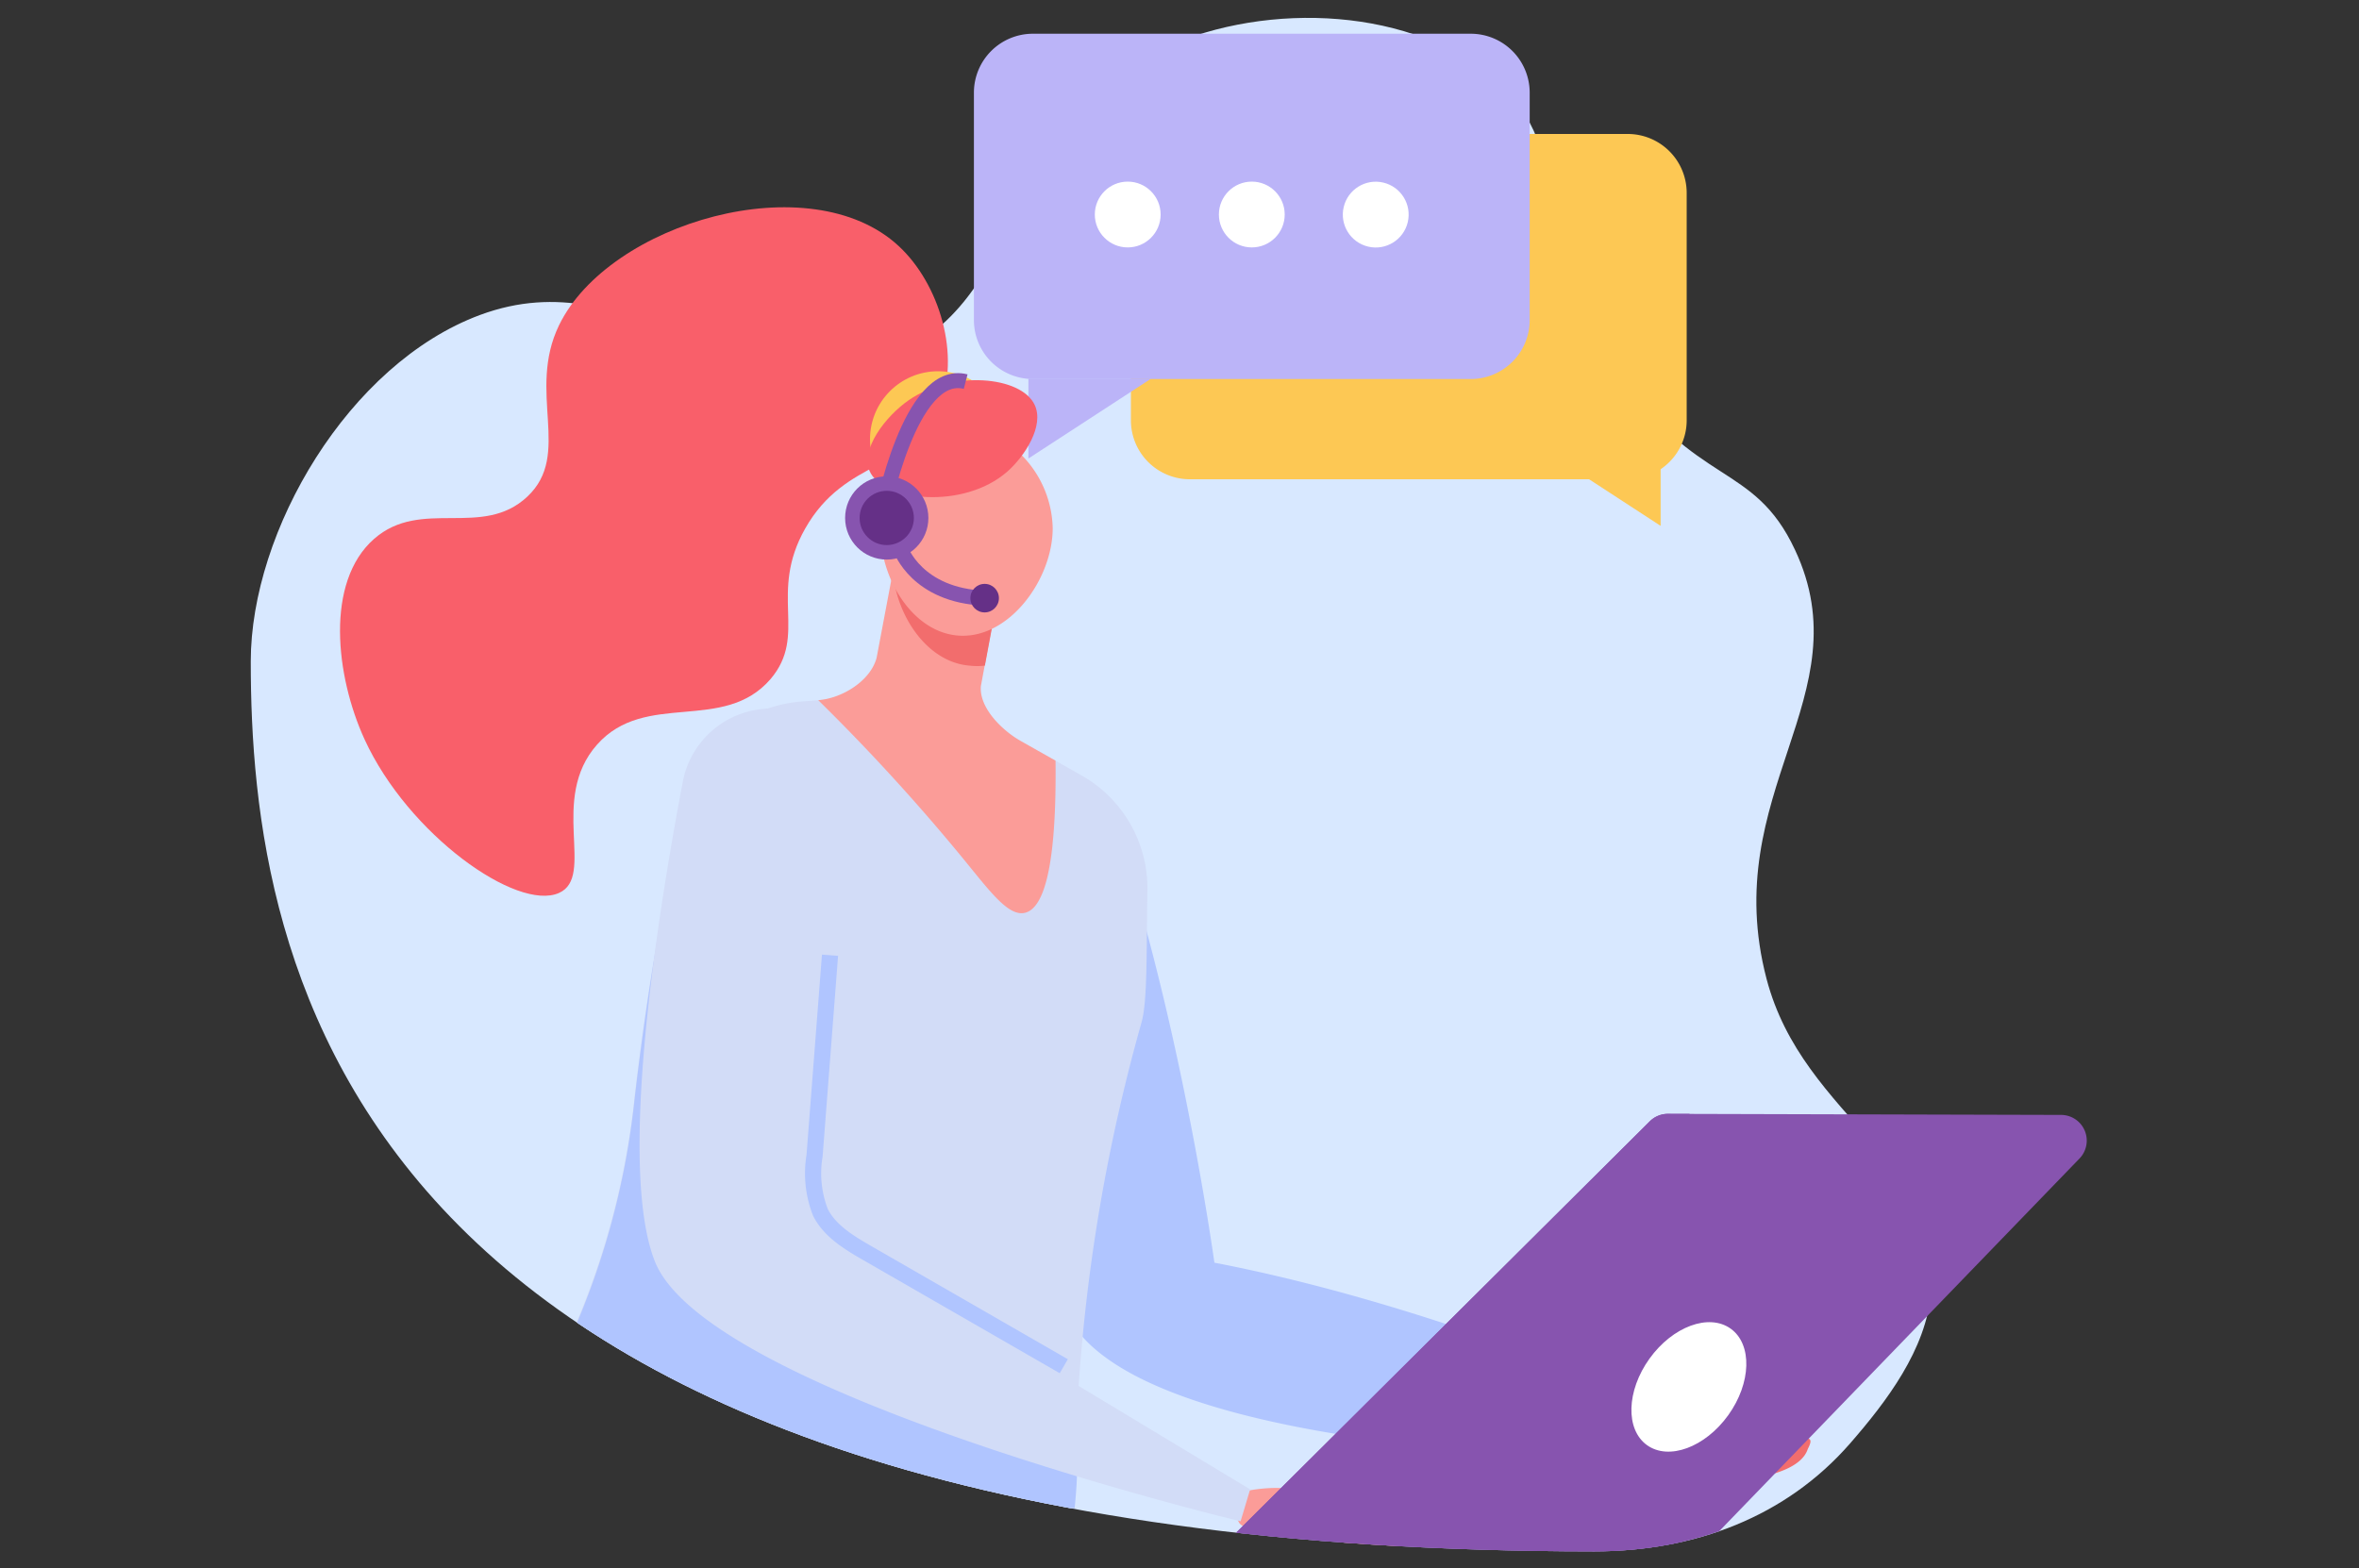 <svg id="Laag_1" data-name="Laag 1" xmlns="http://www.w3.org/2000/svg" xmlns:xlink="http://www.w3.org/1999/xlink" viewBox="0 0 200 133"><rect x="0" y="0" width="200" height="133" fill="#333333" stroke="none"/><defs><style>.cls-1,.cls-13,.cls-15{fill:none;}.cls-2{fill:#d8e8ff;}.cls-3{fill:#fdc854;}.cls-4{fill:#bbb4f8;}.cls-5{fill:#fff;}.cls-6{clip-path:url(#clip-path);}.cls-7{fill:#f95f6a;}.cls-8{fill:#f26d6d;}.cls-9{fill:#b0c5ff;}.cls-10{fill:#d2dcf7;}.cls-11{fill:#fb9c98;}.cls-12{fill:#efeefe;}.cls-13{stroke:#b0c5ff;stroke-width:1.37px;}.cls-13,.cls-15{stroke-miterlimit:10;}.cls-14{fill:#8754af;}.cls-15{stroke:#8754af;stroke-width:1.27px;}.cls-16{fill:#653087;}</style><clipPath id="clip-path"><path class="cls-1" d="M21.26,56.09c0-11.08,8.29-25.24,19.43-29.38,13.29-4.94.22-7.15,13.06-12,12.5-4.75,30.73-4.12,45-10.64,8.82-4,21.22-3.41,28.16,2.81s2.46,13.06,10.27,24.65c6.64,9.83,11.54,7.6,15.05,15.11C158,59,145.64,67.22,149.77,83c1.56,5.93,28.54,6.63,28.94,12.53.46,6.63-6.92,12.56-7.32,17.16-.42,4.86-11.44,6.15-14.54,9.71-5.42,6.21-13.14,9.15-21.7,9.15C28.58,131.5,21.26,81.29,21.26,56.09Z"/></clipPath></defs><path class="cls-2" d="M21.26,56.09c0-11.08,8.29-25.24,19.43-29.38C54,21.77,62.2,35.32,75,30.44,87.54,25.7,84.48,10.57,98.7,4.05c8.82-4,21.22-3.41,28.16,2.81s2.46,13.06,10.27,24.65c6.64,9.83,11.54,7.6,15.05,15.11C158,59,145.64,67.22,149.77,83c1.56,5.93,5.28,9.72,9.2,14.15,3,3.38,5.15,7.82,4.75,12.43-.42,4.86-3.77,9.26-6.87,12.82-5.42,6.21-13.14,9.15-21.7,9.15C28.58,131.5,21.26,81.29,21.26,56.09Z"/><polygon class="cls-3" points="140.79 44.59 140.79 38.24 131.04 38.24 140.79 44.59"/><path class="cls-3" d="M138,11.36H100.88a5,5,0,0,0-5,5V35.64a5,5,0,0,0,5,5H138a5,5,0,0,0,5-5V16.33A5,5,0,0,0,138,11.36Z"/><path class="cls-4" d="M87.57,2.86h37.12a5,5,0,0,1,5,5V27.14a5,5,0,0,1-5,5H87.57a5,5,0,0,1-5-5V7.83A5,5,0,0,1,87.57,2.86Z"/><circle class="cls-5" cx="106.13" cy="18.19" r="2.79"/><circle class="cls-5" cx="95.61" cy="18.19" r="2.79"/><circle class="cls-5" cx="116.64" cy="18.19" r="2.79" transform="translate(72.14 127.54) rotate(-76.72)"/><polygon class="cls-4" points="87.19 38.88 87.19 32.11 97.59 32.11 87.19 38.88"/><g class="cls-6"><path class="cls-7" d="M30.91,62.7c-2.47-5.39-3.35-13.35.8-17,4-3.52,9.18,0,13-3.59s-.07-8.84,2.69-14.54c4.22-8.68,21.29-13.68,28.8-6.7,3.44,3.19,5.31,9.3,3.4,13.78-2.23,5.27-7.91,4.12-11.33,10.16-3.15,5.55.25,9-2.94,12.77-4,4.63-10.61.94-14.71,5.56s-.1,11.19-3.23,12.58C43.83,77.3,34.62,70.78,30.91,62.7Z"/><circle class="cls-3" cx="79.53" cy="37.25" r="5.77"/><path class="cls-8" d="M139.53,123.55l1.11.08c.42,0,.83.06,1.24.13a5.29,5.29,0,0,0,3.9,2,9.89,9.89,0,0,0,1.8-.11c.24,0,.47-.09.82-.17.66-.15,1.2-.29,1.38-.34,1-.28,3-.84,3.48-2.25.05-.14.44-.76.09-.89a36.74,36.74,0,0,0-7.61-1.82,1.61,1.61,0,0,1,.56-1.43,5.71,5.71,0,0,1,.91-.5,1.65,1.65,0,0,0,.75-.68.73.73,0,0,0-.2-.92c-.33-.2-.75,0-1.09.18-.57.32-1.14.64-1.7,1a5.78,5.78,0,0,0-1.43,1,2,2,0,0,1-.63.58,1.5,1.5,0,0,1-.76,0l-2-.23C140,120.65,139.75,122.13,139.53,123.55Z"/><path class="cls-9" d="M82.3,75.31S84,98.9,90.56,111.61c6.25,12.14,49.26,12.11,49.26,12.11l.67-4.65s-18.42-8.33-37.53-12c0,0-2.58-18.68-7.71-34.82a4.32,4.32,0,0,0-6.91-2Z"/><path class="cls-10" d="M91.11,127.89a150.61,150.61,0,0,1,5.68-41.23c.5-1.81.4-5.93.49-11.14a11,11,0,0,0-5.59-9.77L79.13,58.63l-11,.84a11.83,11.83,0,0,0-7,2.9l0,0c-4.49,4-7.4,31.28-7.4,31.28a67,67,0,0,1-7,23.07,83.51,83.51,0,0,0,16.74,7.34C73.19,127.13,84.84,127.84,91.11,127.89Z"/><path class="cls-11" d="M74.32,55.78l1.7-9,9,1.34L83.16,58.18C83,60,84.93,61.92,86.55,62.84l2.94,1.66c.06,5.44-.27,12.35-2.59,12.9-1.38.33-2.89-1.71-5.2-4.54A170.54,170.54,0,0,0,69.37,59.37h0C71.39,59.22,73.8,57.74,74.32,55.78Z"/><path class="cls-8" d="M82.18,56.44a5.28,5.28,0,0,0,1.32,0l1.55-8.29-9-1.34-.34,1.78C76.06,52.33,78.66,56.15,82.18,56.44Z"/><path class="cls-11" d="M86.9,38.89a9.1,9.1,0,0,1,2.35,5.89c0,4.35-3.73,9.48-8.06,9.11-4.14-.35-7-5.57-6.48-9.9.46-3.83,3.69-7.76,7.27-7.72C84.5,36.3,86.33,38.28,86.9,38.89Z"/><path class="cls-7" d="M87.73,34.35c.81,1.76-.83,4.32-2.33,5.64-3.71,3.26-10.58,2.51-11.68-.06-.78-1.83,1.35-4.63,3.33-6C80.73,31.38,86.59,31.87,87.73,34.35Z"/><path class="cls-9" d="M63.52,124.17c9.66,3,21.32,3.67,27.59,3.72.54-5.38,0-6.73-1-10.69-3.7-2.37-20.34-8.89-23.08-10.37-3.26-1.75,1.61-15.24-.88-17.34-1.92-1.63-5.33-10.34-10.58-8.8-1.17,6.9-1.83,13.07-1.83,13.07a66.89,66.89,0,0,1-7,23.07A83.66,83.66,0,0,0,63.52,124.17Z"/><path class="cls-11" d="M72.67,42.8A2,2,0,1,1,74.45,45,2,2,0,0,1,72.67,42.8Z"/><path class="cls-12" d="M74,44.53a.82.82,0,0,0-.69-.92.81.81,0,0,0-.23,1.6A.82.82,0,0,0,74,44.53Z"/><path class="cls-11" d="M105.1,129.19a2,2,0,0,1,.57-2.76,13.21,13.21,0,0,1,2.65-.26,15.7,15.7,0,0,1,7.26,2,21.44,21.44,0,0,1,3.12,1.94.74.74,0,0,1-.55,1.33l-11.42-1.72A2,2,0,0,1,105.1,129.19Z"/><path class="cls-10" d="M69,61a7.62,7.62,0,0,0-11.11,5.29c-2.15,11.29-5.53,32.54-2.39,40.62C59.82,118.14,105.18,129,105.18,129l.81-2.71L68,103.38s6.19-39.46,1.1-42.3Z"/><path class="cls-13" d="M70.37,81,69.06,98a9.09,9.09,0,0,0,.5,4.81c.79,1.57,2.4,2.54,3.92,3.42l16.71,9.62"/><path class="cls-14" d="M80.09,133.91l20.7.05,39.08-38.87a2.17,2.17,0,0,1,1.54-.64l33.34.09a2.18,2.18,0,0,1,1.56,3.69l-37.83,39.14-58.4-.15Z"/><path class="cls-14" d="M138.48,137.37l-58.4-.15v-3.31l20.7.05,39.08-38.87a2.17,2.17,0,0,1,1.54-.64h1.84l-.59,38.59Z"/><ellipse class="cls-5" cx="143.19" cy="117.6" rx="6.08" ry="4.11" transform="translate(-35.89 165.2) rotate(-54.28)"/><circle class="cls-14" cx="75.18" cy="43.92" r="3.53"/><path class="cls-15" d="M76.36,46.56s1.36,3.94,7.12,4.16"/><circle class="cls-16" cx="83.48" cy="50.72" r="1.21"/><path class="cls-15" d="M74.76,43.6s2.37-12.47,7.11-11.24"/><circle class="cls-16" cx="75.18" cy="43.92" r="2.3"/></g></svg>